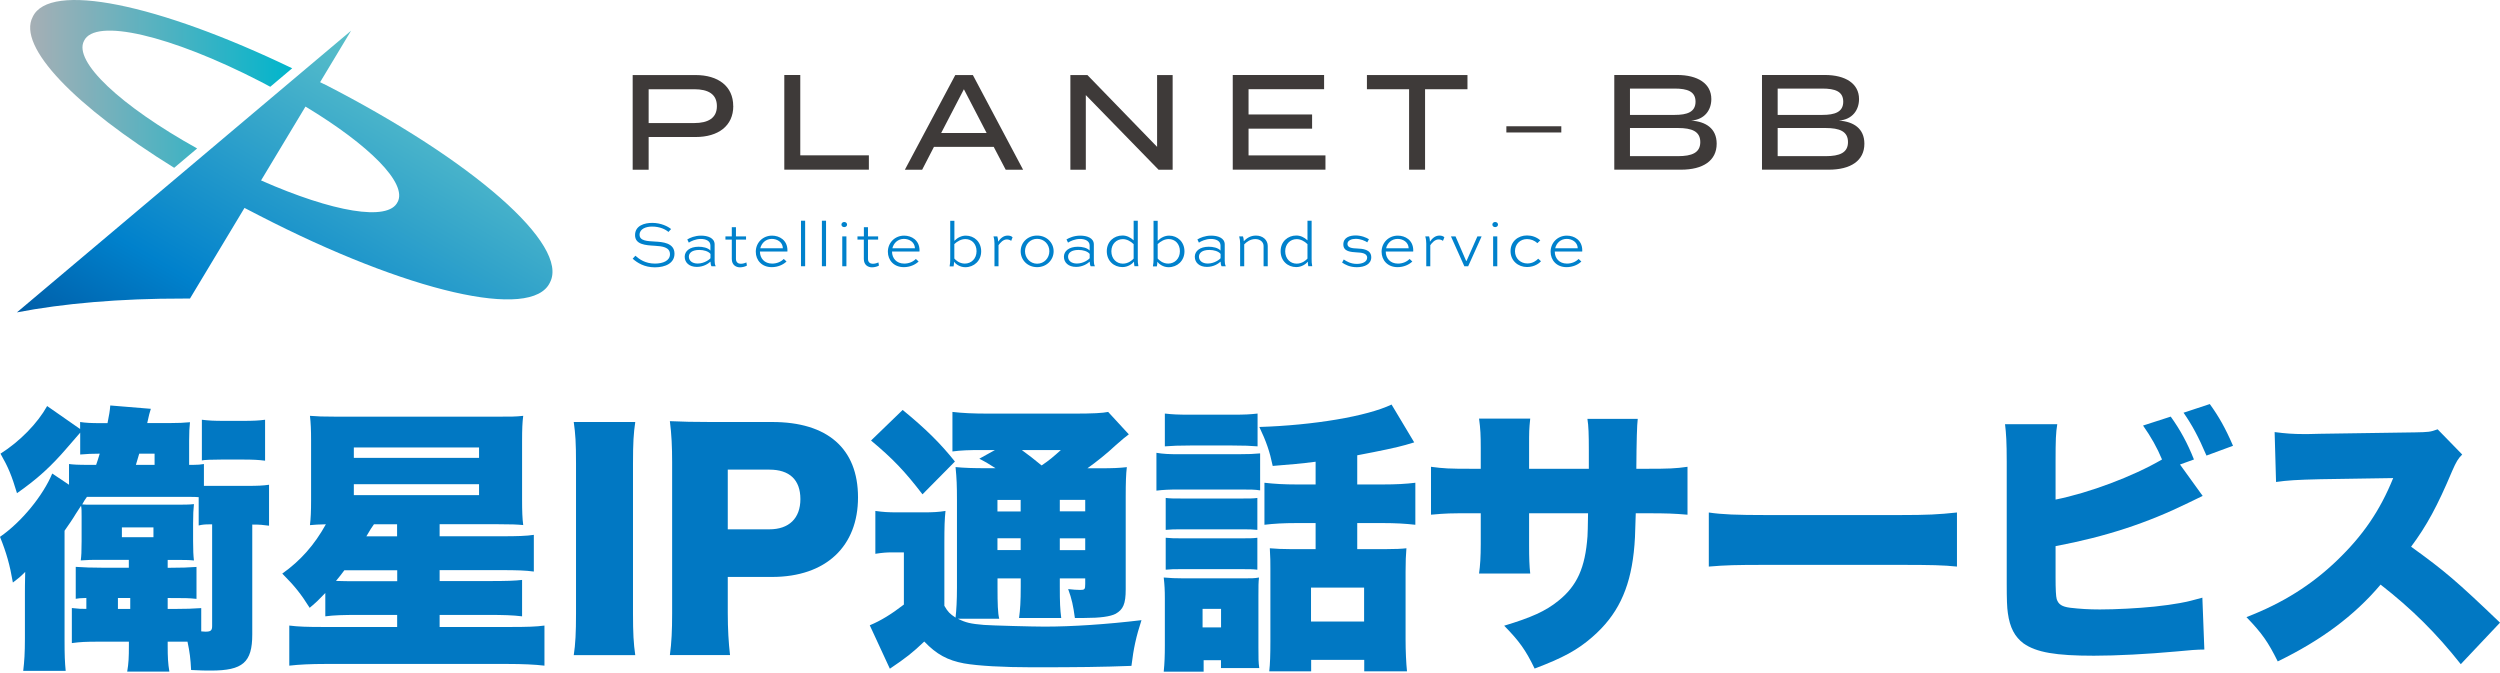 <svg width="342" height="92" viewBox="0 0 342 92" fill="none" xmlns="http://www.w3.org/2000/svg">
<path d="M13.149 63.595C13.343 63.022 13.382 62.944 13.643 62.061C12.568 62.061 11.881 62.1 10.971 62.177V59.187C10.283 59.993 9.557 60.837 9.247 61.177C6.952 63.857 5.113 65.508 2.324 67.469C1.598 65.051 1.143 63.944 0.068 62.061C2.74 60.371 5.151 57.886 6.449 55.546L10.961 58.692V57.73C11.726 57.847 12.375 57.886 13.789 57.886H14.708C14.941 56.663 15.018 56.313 15.086 55.468L20.634 55.925C20.441 56.575 20.402 56.653 20.14 57.876H23.2C24.459 57.876 25.108 57.837 25.989 57.76C25.912 58.41 25.873 59.177 25.873 60.294V63.595H26.405C27.093 63.595 27.403 63.556 27.896 63.478V66.469H33.784C35.314 66.469 36.001 66.43 36.805 66.314V71.916C35.924 71.799 35.585 71.76 34.51 71.76V86.79C34.51 90.626 33.212 91.733 28.855 91.733C28.09 91.733 27.596 91.733 26.144 91.655C26.066 90.082 25.95 89.198 25.65 87.781H22.939V88.315C22.939 89.888 22.977 90.732 23.171 91.878H17.4C17.594 90.732 17.633 89.965 17.633 88.276V87.781H13.537C11.697 87.781 10.971 87.82 9.828 87.975V83.179C10.903 83.295 10.971 83.295 11.813 83.295V81.8C10.854 81.839 10.816 81.839 10.361 81.916V77.547C11.581 77.625 12.501 77.664 14.03 77.664H17.623V76.586H14.03C12.501 76.586 12.046 76.586 11.048 76.664C11.126 76.052 11.164 75.479 11.164 74.023V70.644C11.164 69.916 11.164 69.566 11.087 69.188C10.984 69.369 10.742 69.741 10.361 70.304C10.128 70.722 9.247 72.032 8.831 72.605V87.558C8.831 89.664 8.87 90.587 8.986 91.771H3.176C3.331 90.47 3.408 89.354 3.408 87.325V81.149C3.408 80.732 3.408 79.771 3.447 78.237C2.721 78.965 2.605 79.042 1.762 79.693C1.346 77.275 0.881 75.625 0 73.44C2.944 71.411 5.887 67.799 7.146 64.779L9.441 66.314V63.478C10.051 63.556 10.583 63.595 12.229 63.595H13.149ZM11.242 69.003C11.697 69.042 11.891 69.042 12.462 69.042H23.549C25.272 69.042 25.805 69.042 26.531 68.964C26.454 69.692 26.415 70.382 26.415 71.615V74.032C26.415 75.295 26.454 76.023 26.531 76.673C25.844 76.596 25.195 76.596 23.549 76.596H22.939V77.673H23.21C24.856 77.673 25.737 77.635 26.88 77.557V81.926C25.766 81.81 25.35 81.81 23.21 81.81H22.939V83.305H23.781C25.466 83.305 26.386 83.266 27.529 83.188V86.373C27.884 86.399 28.074 86.412 28.1 86.412C28.826 86.412 29.02 86.257 29.02 85.645V71.731H28.671C28.022 71.731 27.635 71.77 27.18 71.887V68.013C26.793 67.974 26.492 67.974 25.96 67.974H11.891C11.581 68.391 11.503 68.547 11.242 69.013V69.003ZM17.817 83.305V81.81H16.132V83.305H17.817ZM16.674 73.489H20.992V72.149H16.674V73.489ZM21.148 63.595V62.061H19.046C18.891 62.595 18.853 62.75 18.591 63.595H21.157H21.148ZM36.253 63.022C35.333 62.906 34.607 62.867 33.232 62.867H30.288C29.107 62.867 27.954 62.906 27.616 62.983V57.42C28.535 57.536 29.262 57.575 30.637 57.575H33.241C34.694 57.575 35.42 57.536 36.263 57.42V63.022H36.253Z" fill="#0178C3"/>
<path d="M44.502 81.12C43.621 82.043 43.321 82.344 42.362 83.149C41.181 81.266 40.339 80.198 38.615 78.469C41.104 76.702 43.011 74.557 44.58 71.722C43.466 71.76 43.205 71.76 42.401 71.838C42.517 70.877 42.556 69.954 42.556 68.43V60.265C42.556 58.769 42.517 57.925 42.401 56.886C43.399 56.963 44.086 57.002 46.148 57.002H67.79C70.007 57.002 70.54 57.002 71.576 56.886C71.46 57.808 71.421 58.692 71.421 60.333V68.304C71.421 69.993 71.46 70.916 71.576 71.828C70.656 71.751 70.085 71.712 67.984 71.712H60.14V73.362H68.555C70.811 73.362 71.992 73.324 73.028 73.168V78.188C71.915 78.033 70.695 77.994 68.555 77.994H60.14V79.489H66.715C69.426 79.489 70.385 79.45 71.421 79.334V84.314C70.162 84.159 68.932 84.12 66.676 84.12H60.14V85.771H69.775C72.108 85.771 73.367 85.732 74.481 85.577V91.062C73.183 90.907 71.498 90.829 69.397 90.829H44.541C42.479 90.829 40.91 90.907 39.574 91.062V85.577C40.833 85.732 41.985 85.771 44.202 85.771H54.331V84.12H49.092C46.875 84.12 45.693 84.159 44.502 84.314V81.091V81.12ZM47.107 78.013C46.691 78.586 46.497 78.819 45.965 79.47C46.923 79.508 47.611 79.508 49.102 79.508H54.34V78.013H47.117H47.107ZM48.405 62.634H65.534V61.216H48.405V62.634ZM48.405 67.731H65.534V66.236H48.405V67.731ZM51.155 71.722C50.767 72.256 50.738 72.333 50.118 73.372H54.321V71.722H51.145H51.155Z" fill="#0178C3"/>
<path d="M86.904 57.73C86.671 59.303 86.594 60.604 86.594 63.401V83.955C86.594 86.596 86.671 88.023 86.904 89.626H78.489C78.722 88.13 78.799 86.519 78.799 83.955V63.401C78.799 60.527 78.722 59.41 78.489 57.73H86.904Z" fill="#0178C3"/>
<path d="M91.639 89.625C91.871 87.936 91.948 86.217 91.948 83.955V63.216C91.948 61.148 91.871 59.42 91.639 57.614C93.44 57.691 94.815 57.73 97.264 57.73H105.64C113.212 57.73 117.376 61.371 117.376 68.042C117.376 74.712 113.019 78.926 105.601 78.926H99.559V83.829C99.559 86.091 99.675 87.965 99.869 89.616H91.648L91.639 89.625ZM105.253 72.411C107.925 72.411 109.494 70.915 109.494 68.275C109.494 65.634 108.003 64.245 105.253 64.245H99.559V72.411H105.253Z" fill="#0178C3"/>
<path d="M129.189 82.877C129.683 83.722 129.915 83.955 130.719 84.489C130.835 83.489 130.913 82.149 130.913 80.382V68.459C130.913 66.391 130.874 65.469 130.719 63.896C131.939 64.012 133.053 64.051 135.115 64.051H136.19C135.047 63.323 134.854 63.206 133.973 62.75L136.112 61.565H134.35C132.481 61.565 131.484 61.604 130.293 61.76V56.351C131.629 56.507 133.043 56.584 135.377 56.584H146.773C149.523 56.584 150.869 56.507 151.595 56.351L154.423 59.42C154.094 59.646 153.493 60.145 152.622 60.915C151.44 62.031 149.949 63.216 148.758 64.061H150.521C152.244 64.061 153.125 64.022 154.152 63.905C154.036 64.867 153.997 65.973 153.997 68.012V80.625C153.997 82.615 153.648 83.382 152.622 83.965C151.896 84.343 150.521 84.538 148.342 84.538H147.044C146.812 82.848 146.628 81.965 146.125 80.586C146.773 80.663 147.306 80.702 147.771 80.702C148.381 80.702 148.458 80.625 148.458 79.897V79.129H144.982V80.246C144.982 82.508 145.021 83.275 145.176 84.538H139.405C139.56 83.392 139.637 82.314 139.637 80.246V79.129H136.461V80.392C136.461 82.576 136.5 83.877 136.693 84.644H131.039C132.113 85.178 132.762 85.334 134.592 85.489C135.59 85.567 141.244 85.722 142.89 85.722C146.677 85.722 151.382 85.411 156.156 84.838C155.43 87.062 155.081 88.635 154.781 91.091C150.617 91.247 147.664 91.285 141.167 91.285C137.265 91.285 133.789 91.091 131.871 90.751C129.654 90.334 128.124 89.528 126.439 87.761C124.832 89.295 123.951 89.984 121.733 91.48L118.983 85.538C120.475 84.926 121.966 84.004 123.651 82.703V75.566H122.043C121.278 75.566 120.746 75.605 119.748 75.76V69.896C120.862 70.051 121.472 70.09 122.847 70.09H126.401C127.543 70.09 128.424 70.051 129.344 69.896C129.228 71.013 129.189 72.003 129.189 74.265V82.897V82.877ZM123.486 56.08C126.662 58.691 128.608 60.604 130.632 63.138L126.197 67.624C123.786 64.478 122.14 62.75 119.158 60.264L123.476 56.089L123.486 56.08ZM136.451 68.391V69.964H139.627V68.391H136.451ZM136.451 75.246H139.627V73.634H136.451V75.246ZM139.782 61.565C140.896 62.371 141.351 62.75 142.493 63.672C143.53 62.983 144.14 62.449 145.127 61.565H139.773H139.782ZM144.982 69.954H148.458V68.381H144.982V69.954ZM148.458 73.644H144.982V75.255H148.458V73.644Z" fill="#0178C3"/>
<path d="M158.199 61.944C159.119 62.099 159.884 62.138 161.298 62.138H169.286C170.855 62.138 171.581 62.099 172.385 62.022V67.08C171.542 66.964 171.203 66.964 169.364 66.964H161.298C159.962 66.964 159.158 67.003 158.199 67.119V61.944ZM164.667 91.888H159.197C159.313 90.703 159.351 89.703 159.351 88.285V81.877C159.351 80.732 159.313 80.033 159.197 79.003C160.116 79.081 160.765 79.12 162.024 79.12H169.896C171.232 79.12 171.62 79.12 172.23 79.003C172.152 79.732 172.152 80.188 172.152 81.537V88.557C172.152 90.13 172.152 90.548 172.268 91.392H167.03V90.315H164.658V91.888H164.667ZM159.351 56.575C160.426 56.691 161.036 56.73 162.828 56.73H168.56C170.361 56.73 170.971 56.691 172.036 56.575V61.061C171.077 60.983 170.158 60.944 168.56 60.944H162.828C161.298 60.944 160.378 60.983 159.351 61.061V56.575ZM159.468 68.119C160.116 68.197 160.581 68.197 161.763 68.197H169.828C171.01 68.197 171.436 68.197 172.007 68.119V72.488C171.281 72.411 170.903 72.411 169.828 72.411H161.763C160.542 72.411 160.31 72.411 159.468 72.488V68.119ZM159.468 73.566C160.349 73.644 160.542 73.644 161.763 73.644H169.79C170.971 73.644 171.397 73.644 172.007 73.566V77.935C171.358 77.858 170.932 77.858 169.712 77.858H161.685C160.581 77.858 160.233 77.858 159.468 77.935V73.566ZM164.512 85.829H167.04V83.295H164.512V85.829ZM179.957 63.167C177.817 63.439 176.819 63.517 174.108 63.74C173.692 61.75 173.227 60.4 172.278 58.41C179.695 58.177 186.996 56.953 190.366 55.342L193.464 60.517C193.232 60.594 192.838 60.711 192.283 60.866C191.134 61.197 188.93 61.669 185.67 62.284V66.275H189.107C191.015 66.275 192.361 66.197 193.619 66.041V71.789C192.244 71.634 190.908 71.556 189.146 71.556H185.67V75.12H189.611C190.908 75.12 191.712 75.081 192.399 75.003C192.322 75.848 192.283 76.887 192.283 78.227V87.47C192.283 89.082 192.36 90.693 192.477 91.839H186.628V90.266H179.366V91.839H173.634C173.75 90.8 173.789 89.577 173.789 87.693V77.799C173.789 76.683 173.789 76.498 173.711 75.003C174.67 75.081 175.357 75.12 176.539 75.12H179.976V71.556H177.41C175.541 71.556 174.273 71.634 172.975 71.789V66.041C174.35 66.197 175.648 66.275 177.449 66.275H179.976V63.167H179.957ZM179.347 85.023H186.609V80.382H179.347V85.023Z" fill="#0178C3"/>
<path d="M217.353 64.129V61.594C217.353 59.41 217.314 58.255 217.159 57.303H224.044C223.94 58.073 223.876 60.349 223.85 64.129H225.341C228.207 64.129 229.282 64.09 230.851 63.857V70.411C229.011 70.255 227.946 70.216 225.457 70.216H223.772C223.695 73.246 223.656 74.09 223.501 75.547C222.93 80.722 221.206 84.207 217.846 87.13C215.784 88.936 213.789 90.004 209.936 91.46C208.715 88.926 207.834 87.703 205.772 85.596C209.48 84.479 211.427 83.606 213.15 82.217C215.755 80.149 216.859 77.654 217.169 73.362C217.207 72.673 217.207 72.401 217.246 70.216H209.18V74.508C209.18 76.391 209.219 77.421 209.335 78.46H202.334C202.489 77.382 202.567 76.12 202.567 74.43V70.216H201.153C198.403 70.216 197.9 70.216 195.76 70.411V63.857C197.483 64.09 198.248 64.129 201.269 64.129H202.567V61.332C202.567 59.526 202.528 58.691 202.334 57.264H209.335C209.18 58.798 209.18 58.915 209.18 61.177V64.129H217.362H217.353Z" fill="#0178C3"/>
<path d="M233.755 70.109C235.556 70.381 237.618 70.459 241.588 70.459H259.87C263.694 70.459 265.147 70.381 267.713 70.109V77.508C265.873 77.314 264.198 77.275 259.841 77.275H241.637C237.357 77.275 236.088 77.314 233.765 77.508V70.109H233.755Z" fill="#0178C3"/>
<path d="M301.313 67.847C300.393 68.304 300.316 68.343 299.406 68.77C293.712 71.566 288.086 73.411 281.202 74.712V79.004C281.202 80.615 281.253 81.599 281.357 81.955C281.589 82.683 282.083 82.994 283.196 83.14C284.533 83.295 285.724 83.373 287.254 83.373C289.432 83.373 292.415 83.217 294.709 82.984C297.537 82.674 299.028 82.411 301.284 81.761L301.555 88.858C300.635 88.858 299.531 88.936 297.614 89.13C293.789 89.48 289.51 89.703 286.45 89.703C281.211 89.703 278.568 89.247 276.815 88.014C275.634 87.13 274.947 85.868 274.675 83.877C274.559 83.111 274.52 81.994 274.52 79.809V63.129C274.52 60.556 274.443 59.255 274.288 58.031H281.434C281.24 59.216 281.202 60.177 281.202 63.168V68.343C285.791 67.42 291.756 65.197 295.765 62.857C295.077 61.206 294.274 59.789 293.17 58.216L296.956 56.992C298.253 58.798 299.251 60.633 300.132 62.857L298.224 63.546L301.323 67.838L301.313 67.847ZM302.301 55.274C303.521 56.963 304.441 58.575 305.477 60.983L301.846 62.323C300.771 59.789 299.861 58.109 298.708 56.459L302.301 55.274Z" fill="#0178C3"/>
<path d="M336.635 90.859C333.304 86.645 329.944 83.305 325.665 79.974C322.072 84.227 317.521 87.606 311.595 90.48C310.259 87.8 309.455 86.645 307.315 84.421C312.283 82.509 316.224 80.013 319.7 76.673C323.253 73.265 325.587 69.848 327.388 65.401L317.444 65.556C314.152 65.634 312.932 65.712 311.363 65.935L311.169 59.109C312.66 59.303 313.696 59.381 315.188 59.381C315.497 59.381 316.224 59.381 317.328 59.342L330.409 59.148C332.21 59.109 332.433 59.109 333.469 58.73L336.829 62.177C336.258 62.75 336.025 63.139 335.454 64.439C333.43 69.236 331.978 71.916 329.838 74.79C334.466 78.13 336.035 79.469 342 85.179L336.645 90.849L336.635 90.859Z" fill="#0178C3"/>
<path d="M91.449 31.738C91.083 31.408 90.311 30.995 89.207 30.995C88.402 30.995 87.492 31.284 87.492 32.118C87.492 32.953 88.557 32.986 89.572 33.044C90.604 33.101 92.27 33.2 92.27 34.704C92.27 36.009 91.018 36.571 89.588 36.571C88.159 36.571 87.183 35.96 86.55 35.39L86.924 34.985C87.444 35.456 88.272 36.059 89.597 36.059C90.71 36.059 91.652 35.662 91.652 34.778C91.652 33.795 90.572 33.68 89.564 33.622C88.305 33.547 86.875 33.465 86.875 32.16C86.875 30.854 88.175 30.491 89.223 30.491C90.425 30.491 91.36 30.97 91.806 31.333L91.433 31.738H91.449Z" fill="#0081CC"/>
<path d="M94.025 32.754C94.382 32.531 95.064 32.234 95.901 32.234C96.803 32.234 97.762 32.54 97.762 33.44V35.687C97.762 35.902 97.786 36.208 97.908 36.422H97.331C97.234 36.266 97.201 35.993 97.193 35.795C96.876 36.084 96.226 36.513 95.332 36.513C94.284 36.513 93.667 35.919 93.667 35.117C93.667 34.365 94.341 33.754 95.576 33.754C96.145 33.754 96.836 33.886 97.185 34.275V33.581C97.185 32.944 96.535 32.688 95.877 32.688C95.162 32.688 94.528 32.994 94.228 33.192L94.016 32.746L94.025 32.754ZM97.193 35.324V34.737C96.909 34.374 96.283 34.192 95.666 34.192C94.674 34.192 94.236 34.597 94.236 35.117C94.236 35.638 94.666 36.051 95.446 36.051C96.397 36.051 97.12 35.439 97.193 35.324Z" fill="#0081CC"/>
<path d="M99.24 32.341H100.11V31.085H100.678V32.341H102.059V32.779H100.678V35.423C100.678 35.894 100.995 36.084 101.336 36.084C101.596 36.084 101.946 35.993 102.1 35.894L102.181 36.323C102.003 36.455 101.572 36.571 101.231 36.571C100.719 36.571 100.11 36.282 100.11 35.423V32.779H99.24V32.341Z" fill="#0081CC"/>
<path d="M107.6 35.77C107.145 36.208 106.422 36.546 105.569 36.546C104.212 36.546 103.392 35.596 103.392 34.44C103.392 33.2 104.35 32.234 105.618 32.234C106.601 32.234 107.706 32.829 107.722 34.225C107.722 34.283 107.722 34.341 107.714 34.407H103.96V34.423C103.96 35.324 104.57 36.059 105.626 36.059C106.284 36.059 106.853 35.803 107.218 35.423L107.6 35.778V35.77ZM104.009 33.961H107.096C107.072 33.093 106.284 32.68 105.585 32.68C104.773 32.68 104.18 33.242 104.009 33.961Z" fill="#0081CC"/>
<path d="M109.575 36.422V30.193H110.144V36.422H109.575Z" fill="#0081CC"/>
<path d="M112.435 36.422V30.193H113.003V36.422H112.435Z" fill="#0081CC"/>
<path d="M115.489 30.367C115.717 30.367 115.879 30.524 115.879 30.722C115.879 30.92 115.717 31.069 115.489 31.069C115.262 31.069 115.107 30.912 115.107 30.722C115.107 30.532 115.27 30.367 115.489 30.367ZM115.221 36.422V32.341H115.79V36.422H115.221Z" fill="#0081CC"/>
<path d="M117.31 32.341H118.179V31.085H118.74V32.341H120.129V32.779H118.74V35.423C118.74 35.894 119.057 36.084 119.398 36.084C119.65 36.084 120.007 35.993 120.162 35.894L120.243 36.323C120.064 36.455 119.634 36.571 119.292 36.571C118.78 36.571 118.171 36.282 118.171 35.423V32.779H117.302V32.341H117.31Z" fill="#0081CC"/>
<path d="M125.67 35.77C125.215 36.208 124.491 36.546 123.638 36.546C122.282 36.546 121.461 35.596 121.461 34.44C121.461 33.2 122.42 32.234 123.687 32.234C124.67 32.234 125.775 32.829 125.791 34.225C125.791 34.283 125.791 34.341 125.783 34.407H122.03V34.423C122.03 35.324 122.639 36.059 123.695 36.059C124.353 36.059 124.922 35.803 125.288 35.423L125.67 35.778V35.77ZM122.078 33.961H125.166C125.133 33.093 124.353 32.68 123.655 32.68C122.842 32.68 122.249 33.242 122.078 33.961Z" fill="#0081CC"/>
<path d="M129.911 36.422C129.976 36.084 129.992 35.753 129.992 35.448V30.202H130.561V32.944C131.008 32.49 131.56 32.234 132.129 32.234C133.267 32.234 134.225 33.085 134.225 34.382C134.225 35.679 133.242 36.555 132.048 36.555C131.292 36.555 130.724 36.1 130.512 35.811C130.512 36.018 130.496 36.241 130.447 36.439H129.919L129.911 36.422ZM130.553 33.391V35.365C130.715 35.563 131.227 36.059 131.991 36.059C132.869 36.059 133.592 35.39 133.592 34.365C133.592 33.341 132.909 32.705 132.064 32.705C131.536 32.705 130.992 32.969 130.553 33.391Z" fill="#0081CC"/>
<path d="M136.044 36.422V33.308C136.044 32.994 136.012 32.68 135.906 32.341H136.434C136.516 32.581 136.54 32.796 136.548 33.06C136.841 32.639 137.247 32.226 137.856 32.226C138.132 32.226 138.392 32.308 138.522 32.465L138.327 32.953C138.197 32.82 137.913 32.754 137.734 32.754C137.231 32.754 136.857 33.184 136.597 33.539V36.422H136.028H136.044Z" fill="#0081CC"/>
<path d="M141.878 32.226C143.162 32.226 144.137 33.176 144.137 34.374C144.137 35.572 143.162 36.546 141.878 36.546C140.595 36.546 139.628 35.596 139.628 34.374C139.628 33.151 140.595 32.226 141.878 32.226ZM141.878 36.075C142.845 36.075 143.552 35.299 143.552 34.365C143.552 33.432 142.845 32.672 141.878 32.672C140.912 32.672 140.221 33.456 140.221 34.365C140.221 35.274 140.912 36.075 141.878 36.075Z" fill="#0081CC"/>
<path d="M145.9 32.754C146.258 32.531 146.94 32.234 147.777 32.234C148.679 32.234 149.638 32.54 149.638 33.44V35.687C149.638 35.902 149.662 36.208 149.784 36.422H149.207C149.11 36.266 149.077 35.993 149.069 35.795C148.752 36.084 148.102 36.513 147.209 36.513C146.16 36.513 145.543 35.919 145.543 35.117C145.543 34.365 146.217 33.754 147.452 33.754C148.021 33.754 148.712 33.886 149.061 34.275V33.581C149.061 32.944 148.411 32.688 147.753 32.688C147.038 32.688 146.404 32.994 146.104 33.192L145.892 32.746L145.9 32.754ZM149.069 35.324V34.737C148.785 34.374 148.159 34.192 147.542 34.192C146.55 34.192 146.112 34.597 146.112 35.117C146.112 35.638 146.542 36.051 147.322 36.051C148.273 36.051 148.996 35.439 149.069 35.324Z" fill="#0081CC"/>
<path d="M155.195 36.422C155.147 36.216 155.13 35.993 155.13 35.795C154.903 36.084 154.318 36.538 153.546 36.538C152.376 36.538 151.409 35.687 151.409 34.365C151.409 33.044 152.392 32.217 153.562 32.217C154.098 32.217 154.643 32.457 155.082 32.878V30.193H155.65V35.439C155.65 35.753 155.658 36.075 155.732 36.414H155.203L155.195 36.422ZM152.035 34.374C152.035 35.398 152.734 36.067 153.603 36.067C154.375 36.067 154.911 35.572 155.082 35.373V33.399C154.651 32.977 154.123 32.713 153.603 32.713C152.734 32.713 152.035 33.374 152.035 34.374Z" fill="#0081CC"/>
<path d="M157.722 36.422C157.787 36.084 157.803 35.753 157.803 35.448V30.202H158.372V32.944C158.819 32.49 159.371 32.234 159.94 32.234C161.077 32.234 162.036 33.085 162.036 34.382C162.036 35.679 161.053 36.555 159.858 36.555C159.103 36.555 158.534 36.1 158.323 35.811C158.323 36.018 158.307 36.241 158.258 36.439H157.73L157.722 36.422ZM158.372 33.391V35.365C158.534 35.563 159.046 36.059 159.81 36.059C160.687 36.059 161.41 35.39 161.41 34.365C161.41 33.341 160.728 32.705 159.883 32.705C159.355 32.705 158.81 32.969 158.372 33.391Z" fill="#0081CC"/>
<path d="M163.807 32.754C164.164 32.531 164.847 32.234 165.684 32.234C166.585 32.234 167.544 32.54 167.544 33.44V35.687C167.544 35.902 167.568 36.208 167.69 36.422H167.113C167.016 36.266 166.983 35.993 166.975 35.795C166.658 36.084 166.008 36.513 165.115 36.513C164.067 36.513 163.449 35.919 163.449 35.117C163.449 34.365 164.124 33.754 165.359 33.754C165.927 33.754 166.618 33.886 166.967 34.275V33.581C166.967 32.944 166.317 32.688 165.659 32.688C164.944 32.688 164.31 32.994 164.01 33.192L163.799 32.746L163.807 32.754ZM166.975 35.324V34.737C166.691 34.374 166.065 34.192 165.448 34.192C164.457 34.192 164.018 34.597 164.018 35.117C164.018 35.638 164.449 36.051 165.229 36.051C166.179 36.051 166.902 35.439 166.975 35.324Z" fill="#0081CC"/>
<path d="M169.649 36.422V33.308C169.649 32.994 169.616 32.68 169.519 32.341H170.039C170.12 32.564 170.144 32.746 170.152 32.994C170.518 32.614 171.038 32.226 171.818 32.226C172.744 32.226 173.427 32.82 173.427 33.647V36.422H172.858V33.647C172.858 33.126 172.403 32.705 171.728 32.705C171.054 32.705 170.542 33.085 170.209 33.432V36.422H169.64H169.649Z" fill="#0081CC"/>
<path d="M178.976 36.422C178.927 36.216 178.911 35.993 178.911 35.795C178.683 36.084 178.098 36.538 177.326 36.538C176.156 36.538 175.189 35.687 175.189 34.365C175.189 33.044 176.173 32.217 177.342 32.217C177.879 32.217 178.423 32.457 178.862 32.878V30.193H179.431V35.439C179.431 35.753 179.439 36.075 179.512 36.414H178.984L178.976 36.422ZM175.815 34.374C175.815 35.398 176.514 36.067 177.383 36.067C178.155 36.067 178.691 35.572 178.862 35.373V33.399C178.431 32.977 177.903 32.713 177.383 32.713C176.514 32.713 175.815 33.374 175.815 34.374Z" fill="#0081CC"/>
<path d="M187.043 33.151C186.767 32.961 186.134 32.672 185.459 32.672C184.931 32.672 184.33 32.87 184.33 33.374C184.33 33.936 185.085 33.969 185.638 33.993C186.361 34.026 187.588 34.093 187.588 35.2C187.588 36.125 186.694 36.554 185.622 36.554C184.639 36.554 184.013 36.199 183.599 35.918L183.826 35.497C184.216 35.761 184.785 36.1 185.614 36.1C186.385 36.1 187.027 35.811 187.027 35.249C187.027 34.613 186.19 34.555 185.646 34.53C184.777 34.473 183.769 34.423 183.769 33.44C183.769 32.457 184.687 32.209 185.451 32.209C186.255 32.209 186.962 32.523 187.271 32.73L187.043 33.151Z" fill="#0081CC"/>
<path d="M193.211 35.77C192.756 36.208 192.032 36.546 191.179 36.546C189.823 36.546 189.002 35.596 189.002 34.44C189.002 33.2 189.961 32.234 191.228 32.234C192.211 32.234 193.316 32.829 193.332 34.225C193.332 34.283 193.332 34.341 193.324 34.407H189.571V34.423C189.571 35.324 190.18 36.059 191.236 36.059C191.894 36.059 192.463 35.803 192.829 35.423L193.211 35.778V35.77ZM189.619 33.961H192.707C192.674 33.093 191.894 32.68 191.196 32.68C190.383 32.68 189.79 33.242 189.619 33.961Z" fill="#0081CC"/>
<path d="M195.112 36.422V33.308C195.112 32.994 195.079 32.68 194.974 32.341H195.502C195.583 32.581 195.607 32.796 195.615 33.06C195.908 32.639 196.314 32.226 196.924 32.226C197.2 32.226 197.46 32.308 197.59 32.465L197.395 32.953C197.265 32.82 196.98 32.754 196.802 32.754C196.298 32.754 195.924 33.184 195.664 33.539V36.422H195.095H195.112Z" fill="#0081CC"/>
<path d="M202.684 32.341L200.847 36.422H200.319L198.491 32.341H199.117L200.563 35.687H200.628L202.107 32.341H202.692H202.684Z" fill="#0081CC"/>
<path d="M204.536 30.367C204.764 30.367 204.926 30.524 204.926 30.722C204.926 30.92 204.764 31.069 204.536 31.069C204.309 31.069 204.154 30.912 204.154 30.722C204.154 30.532 204.317 30.367 204.536 30.367ZM204.26 36.422V32.341H204.829V36.422H204.26Z" fill="#0081CC"/>
<path d="M210.321 33.266C209.923 32.895 209.395 32.705 208.891 32.705C207.989 32.705 207.25 33.366 207.25 34.365C207.25 35.365 208.022 36.042 208.948 36.042C209.671 36.042 210.167 35.662 210.427 35.39L210.809 35.737C210.638 35.943 209.972 36.53 208.899 36.53C207.689 36.53 206.641 35.679 206.641 34.357C206.641 33.035 207.664 32.209 208.899 32.209C209.549 32.209 210.199 32.424 210.711 32.878L210.329 33.25L210.321 33.266Z" fill="#0081CC"/>
<path d="M216.333 35.77C215.878 36.208 215.155 36.546 214.301 36.546C212.945 36.546 212.124 35.596 212.124 34.44C212.124 33.2 213.083 32.234 214.35 32.234C215.333 32.234 216.438 32.829 216.454 34.225C216.454 34.283 216.454 34.341 216.446 34.407H212.693V34.423C212.693 35.324 213.302 36.059 214.358 36.059C215.016 36.059 215.585 35.803 215.951 35.423L216.333 35.778V35.77ZM212.75 33.961H215.837C215.805 33.093 215.025 32.68 214.326 32.68C213.513 32.68 212.92 33.242 212.75 33.961Z" fill="#0081CC"/>
<path d="M100.313 14.505C100.313 17.223 98.257 18.743 95.162 18.743H88.735V23.221H86.55V10.267H95.154C98.249 10.267 100.305 11.803 100.305 14.505H100.313ZM98.071 14.521C98.071 12.852 96.852 12.208 94.975 12.208H88.735V16.834H94.975C96.852 16.834 98.071 16.165 98.071 14.521Z" fill="#3E3A39"/>
<path d="M118.862 21.254V23.212H107.292V10.258H109.478V21.246H118.87L118.862 21.254Z" fill="#3E3A39"/>
<path d="M135.94 20.09H127.766L126.149 23.221H123.785L130.683 10.267H133.088L139.961 23.221H137.581L135.94 20.09ZM134.973 18.198L131.861 12.208L128.749 18.198H134.973Z" fill="#3E3A39"/>
<path d="M160.418 10.267V23.221H158.493L148.54 13.009V23.221H146.428V10.267H148.76L158.29 20.09V10.267H160.418Z" fill="#3E3A39"/>
<path d="M181.323 21.271V23.212H168.641V10.258H181.136V12.2H170.802V15.661H179.495V17.603H170.802V21.262H181.315L181.323 21.271Z" fill="#3E3A39"/>
<path d="M200.75 12.208H194.949V23.212H192.764V12.208H186.995V10.267H200.75V12.208Z" fill="#3E3A39"/>
<path d="M206.071 18.123V17.273H213.587V18.123H206.071Z" fill="#3E3A39"/>
<path d="M234.841 19.66C234.841 21.99 232.964 23.212 229.966 23.212H220.834V10.258H229.438C232.241 10.258 234.11 11.423 234.11 13.555C234.11 15.033 233.216 16.363 231.347 16.496C233.33 16.628 234.841 17.553 234.841 19.66ZM222.979 15.719H229.089C230.795 15.719 231.949 15.331 231.949 13.91C231.949 12.489 230.803 12.117 229.089 12.117H222.979V15.727V15.719ZM232.599 19.437C232.599 17.974 231.453 17.512 229.544 17.512H222.979V21.362H229.544C231.453 21.362 232.599 20.899 232.599 19.437Z" fill="#3E3A39"/>
<path d="M255.047 19.66C255.047 21.99 253.17 23.212 250.172 23.212H241.04V10.258H249.644C252.447 10.258 254.316 11.423 254.316 13.555C254.316 15.033 253.422 16.363 251.553 16.496C253.536 16.628 255.047 17.553 255.047 19.66ZM243.185 15.719H249.295C251.001 15.719 252.155 15.331 252.155 13.91C252.155 12.489 251.009 12.117 249.295 12.117H243.185V15.727V15.719ZM252.805 19.437C252.805 17.974 251.659 17.512 249.75 17.512H243.185V21.362H249.75C251.659 21.362 252.805 20.899 252.805 19.437Z" fill="#3E3A39"/>
<path d="M44.309 11.506C44.138 11.415 43.96 11.333 43.789 11.242L48.03 4.195L41.205 9.945L31.634 18.016L28.149 20.957L24.956 23.651L2.312 42.734C8.585 41.52 16.409 40.826 25.135 40.843C25.419 40.843 25.703 40.843 25.988 40.843L33.446 28.442C34.088 28.781 34.738 29.12 35.396 29.45C55.781 39.967 72.786 43.891 75.232 38.645C77.929 33.531 64.734 21.94 44.317 11.49L44.309 11.506ZM54.392 27.633C53.132 30.326 45.528 29.02 35.713 24.683L41.79 14.579C50.565 19.875 55.74 25.08 54.4 27.633H54.392Z" fill="url(#paint0_linear_225_79)"/>
<path d="M26.963 20.305C16.482 14.472 10.007 8.408 11.493 5.591C12.98 2.41 23.291 4.798 35.648 11.167C36.103 11.399 36.534 11.638 36.973 11.87L39.971 9.342C21.56 0.485 6.741 -2.555 4.474 2.311C2.329 6.376 10.234 14.53 23.827 22.956L26.971 20.305H26.963Z" fill="url(#paint1_linear_225_79)"/>
<defs>
<linearGradient id="paint0_linear_225_79" x1="28.791" y1="58.274" x2="57.337" y2="9.655" gradientUnits="userSpaceOnUse">
<stop stop-color="#005EA8"/>
<stop offset="0.28" stop-color="#0081CC"/>
<stop offset="1" stop-color="#5BC0C9"/>
</linearGradient>
<linearGradient id="paint1_linear_225_79" x1="4.124" y1="11.473" x2="39.971" y2="11.473" gradientUnits="userSpaceOnUse">
<stop stop-color="#A6AFB5"/>
<stop offset="1" stop-color="#00B5CC"/>
</linearGradient>
</defs>
</svg>
